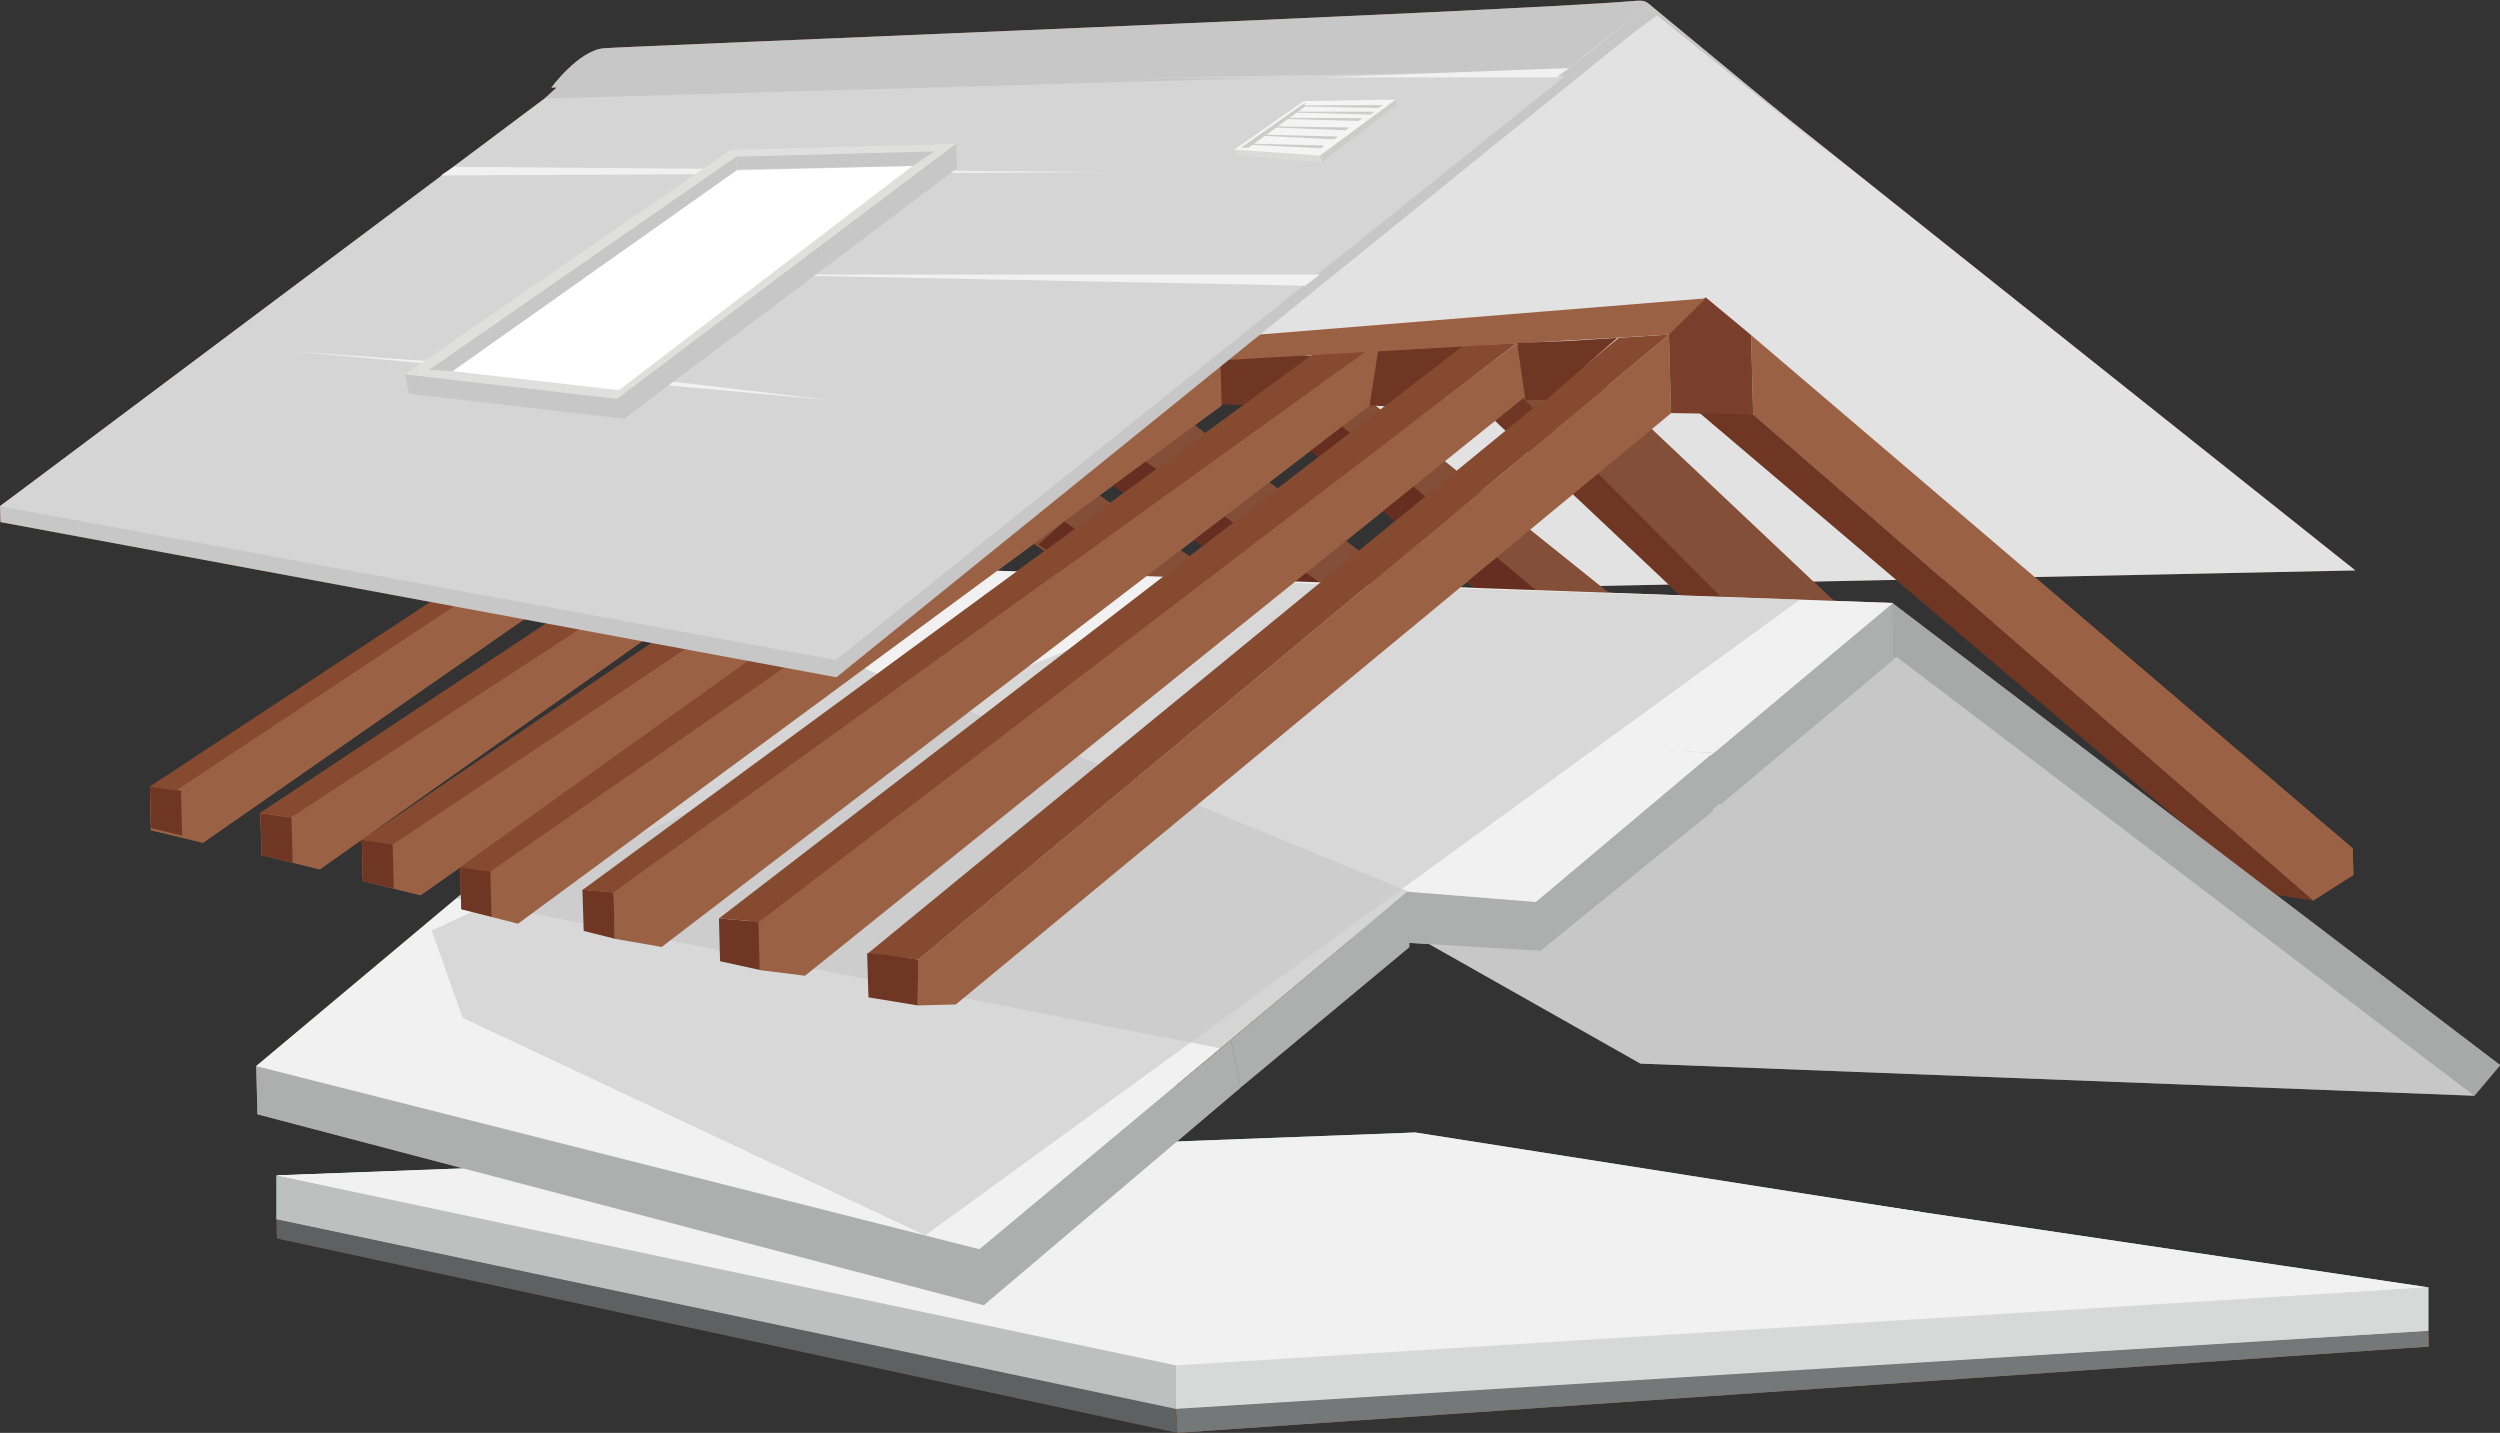 <svg xmlns="http://www.w3.org/2000/svg" xmlns:xlink="http://www.w3.org/1999/xlink" width="47.228" height="27.068" viewBox="0 0 47.228 27.068">
  <rect x="0" y="0" width="47.228" height="27.068" fill="#333333" stroke="none"/>
  <defs>
    <clipPath id="clip-path">
      <rect id="Rectangle_133" data-name="Rectangle 133" width="47.228" height="27.068" fill="none"/>
    </clipPath>
    <clipPath id="clip-path-2">
      <rect id="Rectangle_132" data-name="Rectangle 132" width="25.847" height="12.359" fill="none"/>
    </clipPath>
    <clipPath id="clip-path-5">
      <rect id="Rectangle_135" data-name="Rectangle 135" width="25.847" height="12.359" fill="#c7c7c7"/>
    </clipPath>
  </defs>
  <g id="Groupe_529" data-name="Groupe 529" transform="translate(-71.128 -410.816)">
    <path id="Tracé_1072" data-name="Tracé 1072" d="M234.445,597.083l.026.476,23.641-1.63-.008-.3Z" transform="translate(-141.102 -159.675)" fill="#9b6144"/>
    <path id="Tracé_1073" data-name="Tracé 1073" d="M109.528,580.477l17.01,3.672-.025-.467-16.994-3.572Z" transform="translate(-33.169 -146.265)" fill="#6f3624"/>
    <path id="Tracé_1074" data-name="Tracé 1074" d="M126.512,578.82l23.659-1.451-19.353-2.875-21.3.764Z" transform="translate(-33.169 -141.413)" fill="#b69b84"/>
    <path id="Tracé_1075" data-name="Tracé 1075" d="M126.513,578.551l14.06-2.9-9.54-1.5-21.515.81Z" transform="translate(-33.169 -141.12)" fill="#957b69"/>
    <path id="Tracé_1076" data-name="Tracé 1076" d="M126.538,572.942l23.633-1.607-19.353-2.875-21.3.764Z" transform="translate(-33.169 -136.199)" fill="#b8d9dc"/>
    <path id="Tracé_1077" data-name="Tracé 1077" d="M126.513,572.516l14.06-2.9-9.54-1.5-21.515.81Z" transform="translate(-33.169 -135.906)" fill="#99c1c3"/>
    <path id="Tracé_1078" data-name="Tracé 1078" d="M109.519,574.076l16.994,3.586v.821L109.519,574.9Z" transform="translate(-33.169 -141.052)" fill="#83acac"/>
    <path id="Tracé_1079" data-name="Tracé 1079" d="M234.45,591.071l23.658-1.475v.821l-23.658,1.475Z" transform="translate(-141.106 -154.461)" fill="#c2e6e8"/>
    <path id="Tracé_1080" data-name="Tracé 1080" d="M224.8,422.364l-15.726.323-11.582-9.511,13.928-1.466Z" transform="translate(-109.177 -0.772)" fill="#814241"/>
    <path id="Tracé_1081" data-name="Tracé 1081" d="M225.3,468.5l8.674,6.637-.025.367-.606.283-.969.025-8.646-6.433Z" transform="translate(-131.844 -49.836)" fill="#844f38"/>
    <path id="Tracé_1082" data-name="Tracé 1082" d="M235.423,481.215l-9.242-6.418-.611.457,8.884,5.985Z" transform="translate(-133.434 -55.278)" fill="#662e20"/>
    <path id="Tracé_1083" data-name="Tracé 1083" d="M215.714,478.853l7.9,5.322.035.585-.489.277-.8.048-7.743-5.227Z" transform="translate(-123.974 -58.782)" fill="#844f38"/>
    <path id="Tracé_1084" data-name="Tracé 1084" d="M223.778,488.807l-7.954-5.591-.487.438,7.645,5.2Z" transform="translate(-124.593 -62.551)" fill="#662e20"/>
    <path id="Tracé_1085" data-name="Tracé 1085" d="M279.824,460.02l8.675,8.19.016.634-.606.283-.969.025-8.647-7.986Z" transform="translate(-178.986 -42.511)" fill="#844f38"/>
    <path id="Tracé_1086" data-name="Tracé 1086" d="M248.455,464.01l8.566,6.875.016.634-.606.283-.969.025-8.614-7.379.856-.488Z" transform="translate(-151.818 -45.915)" fill="#844f38"/>
    <path id="Tracé_1087" data-name="Tracé 1087" d="M261.852,476.969,252.437,469l-.611.457,9.057,7.536Z" transform="translate(-156.119 -50.27)" fill="#662e20"/>
    <path id="Tracé_1088" data-name="Tracé 1088" d="M314.319,457.352l.039,1.5,10.577,9.184.763-.487-.013-.5Z" transform="translate(-210.111 -40.206)" fill="#9b6144"/>
    <path id="Tracé_1089" data-name="Tracé 1089" d="M306.511,467.62l1.1.1,10.577,9.184-.908-.143Z" transform="translate(-203.364 -49.077)" fill="#6f3624"/>
    <path id="Tracé_1090" data-name="Tracé 1090" d="M274.037,464.815l1.1.105,9.312,9.346-.631-.225Z" transform="translate(-175.308 -46.654)" fill="#6f3624"/>
    <path id="Tracé_1091" data-name="Tracé 1091" d="M296.7,496.054l12.079,6.256,3.979,1.55.487-.577-11.485-8.732Z" transform="translate(-194.885 -72.345)" fill="#948576"/>
    <path id="Tracé_1092" data-name="Tracé 1092" d="M269.595,502.051l10.909,8.289-15.751-.607-5.384-3.045Z" transform="translate(-162.635 -78.824)" fill="#72645c"/>
    <path id="Tracé_1093" data-name="Tracé 1093" d="M205.318,543.367l-.028-1.148,4.852-3.643.121,1.067Z" transform="translate(-115.913 -110.381)" fill="#948477"/>
    <path id="Tracé_1094" data-name="Tracé 1094" d="M273.99,495.623l-3.254,2.727-6.211-.177,3.075-2.3,6.36-1.315Z" transform="translate(-167.09 -72.346)" fill="#a49588"/>
    <path id="Tracé_1095" data-name="Tracé 1095" d="M244.219,519.232l-3.916,3.213-7.044-.422,3.617-2.567Z" transform="translate(-140.077 -93.668)" fill="#a49588"/>
    <path id="Tracé_1096" data-name="Tracé 1096" d="M124.482,554.848l-4.022,4.043-13.72-3.608-.024-.911,13.579-.708Z" transform="translate(-30.748 -123.417)" fill="#a49588"/>
    <path id="Tracé_1097" data-name="Tracé 1097" d="M182.158,489.865l-3.381,2.833-20.529-1.108,3.352-2.464Z" transform="translate(-75.269 -67.658)" fill="#bfa684"/>
    <path id="Tracé_1098" data-name="Tracé 1098" d="M180,508.552l-3.359,2.815-16.977-1.357,3.15-2.534Z" transform="translate(-76.497 -83.511)" fill="#c8af90"/>
    <path id="Tracé_1099" data-name="Tracé 1099" d="M152.527,503.946l-3.539,2.962-14.43-2.836,6.2-4.953Z" transform="translate(-54.803 -76.291)" fill="#cbb38d"/>
    <path id="Tracé_1100" data-name="Tracé 1100" d="M124.933,538.369l-4.552,3.8-13.666-3.46,3.787-3.174Z" transform="translate(-30.747 -107.753)" fill="#d2b895"/>
    <path id="Tracé_1101" data-name="Tracé 1101" d="M242.26,538.31l-.182-.9,3.343-2.807.027,1.055Z" transform="translate(-147.696 -106.95)" fill="#948477"/>
    <path id="Tracé_1102" data-name="Tracé 1102" d="M284.55,519.336l-.077-.922,3.3-2.781.036,1.067Z" transform="translate(-184.324 -90.559)" fill="#948477"/>
    <g id="Groupe_519" data-name="Groupe 519" transform="translate(71.128 410.816)">
      <g id="Groupe_518" data-name="Groupe 518" transform="translate(0)" clip-path="url(#clip-path)">
        <g id="Groupe_517" data-name="Groupe 517" transform="translate(8.155 10.98)" opacity="0.61">
          <g id="Groupe_516" data-name="Groupe 516">
            <g id="Groupe_515" data-name="Groupe 515" clip-path="url(#clip-path-2)">
              <path id="Tracé_1103" data-name="Tracé 1103" d="M146.317,491.536l-7.663,3.1-7.574,3.5.585,1.648,8.739,4.109,16.523-12.009Z" transform="translate(-131.08 -491.536)" fill="#a49588"/>
            </g>
          </g>
        </g>
      </g>
    </g>
    <path id="Tracé_1104" data-name="Tracé 1104" d="M207.257,560.251l-.078-1.058,4.747-3.953.182.9Z" transform="translate(-117.544 -124.778)" fill="#948477"/>
    <path id="Tracé_1105" data-name="Tracé 1105" d="M256.862,457.53l.033,1.273,1.355.076,1.586-1.194-1.678.036Z" transform="translate(-160.469 -40.36)" fill="#6f3624"/>
    <path id="Tracé_1106" data-name="Tracé 1106" d="M234.177,459.08l.027,1.033,1.438.058,1.528-.9-1.571-.134Z" transform="translate(-140.87 -41.699)" fill="#6f3624"/>
    <path id="Tracé_1107" data-name="Tracé 1107" d="M215.181,465.4l.027,1.033,1.354.055,1.612-.9-1.652-.1Z" transform="translate(-124.458 -47.163)" fill="#6f3624"/>
    <path id="Tracé_1108" data-name="Tracé 1108" d="M198.832,464.473l.027,1.033,1.354.055,1.612-.9-1.7-.042Z" transform="translate(-110.333 -46.358)" fill="#6f3624"/>
    <path id="Tracé_1109" data-name="Tracé 1109" d="M179.234,463.117l.027,1.033,1.354.055,1.612-.9-1.7-.042Z" transform="translate(-93.401 -45.186)" fill="#6f3624"/>
    <path id="Tracé_1110" data-name="Tracé 1110" d="M122.5,474.378l-1.09-.269-.02-.781,13.468-8.518.1.791Z" transform="translate(-43.427 -46.65)" fill="#9b6144"/>
    <path id="Tracé_1111" data-name="Tracé 1111" d="M108.435,474.6l-1.1-.272-.021-.791,12.8-7.906.049.671Z" transform="translate(-31.267 -47.36)" fill="#9b6144"/>
    <path id="Tracé_1112" data-name="Tracé 1112" d="M92.96,472.39l-.984-.236-.018-.687,12.021-7.809.113.985Z" transform="translate(-17.997 -45.654)" fill="#9b6144"/>
    <path id="Tracé_1113" data-name="Tracé 1113" d="M107.274,473.533l11.9-7.884.911-.016-12.226,7.983Z" transform="translate(-31.23 -47.36)" fill="#854a30"/>
    <path id="Tracé_1114" data-name="Tracé 1114" d="M107.317,523.752l.321.049.263.034.022.85-.585-.142Z" transform="translate(-31.267 -97.573)" fill="#6f3624"/>
    <path id="Tracé_1115" data-name="Tracé 1115" d="M91.973,520.006l.321.049.263.034.022.85-.585-.142Z" transform="translate(-18.01 -94.337)" fill="#6f3624"/>
    <path id="Tracé_1116" data-name="Tracé 1116" d="M121.392,527.429l.319.049.261.033.022.84-.581-.14Z" transform="translate(-43.427 -100.75)" fill="#6f3624"/>
    <path id="Tracé_1117" data-name="Tracé 1117" d="M136.129,469.5l-1.072-.274-.021-.795,14.355-9.888.03,1.167Z" transform="translate(-55.215 -41.234)" fill="#9b6144"/>
    <path id="Tracé_1118" data-name="Tracé 1118" d="M135.036,472.868l12.829-9.189,1.031.055-13.29,9.217Z" transform="translate(-55.215 -45.672)" fill="#854a30"/>
    <path id="Tracé_1119" data-name="Tracé 1119" d="M121.393,473.053l12.6-8.568.864.044-12.876,8.607Z" transform="translate(-43.428 -46.369)" fill="#854a30"/>
    <path id="Tracé_1120" data-name="Tracé 1120" d="M135.036,531.231l.313.05.257.034.022.854-.571-.143Z" transform="translate(-55.215 -104.035)" fill="#6f3624"/>
    <path id="Tracé_1121" data-name="Tracé 1121" d="M157.236,469.61l-.888-.154-.023-.877L170.8,458.162l-.191,1.22Z" transform="translate(-73.608 -40.905)" fill="#9b6144"/>
    <path id="Tracé_1122" data-name="Tracé 1122" d="M152.022,534.373l.289.025.3.025.023.877-.588-.147Z" transform="translate(-69.891 -106.75)" fill="#6f3624"/>
    <path id="Tracé_1123" data-name="Tracé 1123" d="M199.287,469.938l-.722.019.009-.866,14.186-11.806.038,1.484Z" transform="translate(-110.102 -40.147)" fill="#9b6144"/>
    <path id="Tracé_1124" data-name="Tracé 1124" d="M191.565,468.984l14.2-11.641.95-.06-14.186,11.806Z" transform="translate(-104.055 -40.146)" fill="#854a30"/>
    <path id="Tracé_1125" data-name="Tracé 1125" d="M191.562,543.195l.3.027.664.093-.009.866-.931-.153Z" transform="translate(-104.052 -114.371)" fill="#6f3624"/>
    <path id="Tracé_1126" data-name="Tracé 1126" d="M176.557,470.4l-.855-.107-.147-.921,14.452-10.923.27.92Z" transform="translate(-90.222 -41.151)" fill="#9b6144"/>
    <path id="Tracé_1127" data-name="Tracé 1127" d="M170.981,469.318l14.052-10.813,1.022-.058-14.315,10.934Z" transform="translate(-86.271 -41.152)" fill="#854a30"/>
    <path id="Tracé_1128" data-name="Tracé 1128" d="M152.023,468.534l13.767-10.1,1.3-.268-14.477,10.417Z" transform="translate(-69.892 -40.905)" fill="#854a30"/>
    <path id="Tracé_1129" data-name="Tracé 1129" d="M170.981,538.366l.307.025.439.038.024.909-.749-.164Z" transform="translate(-86.271 -110.199)" fill="#6f3624"/>
    <path id="Tracé_1130" data-name="Tracé 1130" d="M91.932,470.531l11.827-7.786.541-.014L92.434,470.6Z" transform="translate(-17.975 -44.852)" fill="#854a30"/>
    <path id="Tracé_1131" data-name="Tracé 1131" d="M303.584,452.115l.858.712.039,1.5-1.551-.026-.043-1.635Z" transform="translate(-200.234 -35.682)" fill="#7a3f2c"/>
    <path id="Tracé_1132" data-name="Tracé 1132" d="M176.219,453.912l17.235-.987.693-.686-17.519,1.421Z" transform="translate(-90.796 -35.787)" fill="#9b6144"/>
    <path id="Tracé_1133" data-name="Tracé 1133" d="M281.8,457.831l.158,1.084.389-.01,1.347-1.171-.977.061Z" transform="translate(-182.012 -40.536)" fill="#6f3624"/>
    <path id="Tracé_1134" data-name="Tracé 1134" d="M82.345,414.578,71.128,422.61l.008.3,15.792,2.932,15.1-12.214V413.4Z" transform="translate(0 -2.231)" fill="#994d4a"/>
    <path id="Tracé_1135" data-name="Tracé 1135" d="M82.348,414.261l-11.221,8.4,15.791,2.906,15.123-12.109Z" transform="translate(0 -2.282)" fill="#a95e55"/>
    <g id="Groupe_521" data-name="Groupe 521" transform="translate(71.128 410.816)">
      <g id="Groupe_520" data-name="Groupe 520" transform="translate(0)" clip-path="url(#clip-path)">
        <path id="Tracé_1136" data-name="Tracé 1136" d="M294.9,414.333l-.832-.745a.2.2,0,0,0-.213-.032,2.33,2.33,0,0,0-.472.344c-.568.481-.121.563-.121.563l1.606-.124" transform="translate(-262.901 -413.168)" fill="#814241"/>
        <path id="Tracé_1137" data-name="Tracé 1137" d="M146.772,421.851l13.611-.388-13.161-.028Z" transform="translate(-136.483 -419.99)" fill="#8c4b47"/>
        <path id="Tracé_1138" data-name="Tracé 1138" d="M132.341,434.134l12.585-.064-12.336-.1Z" transform="translate(-124.014 -430.819)" fill="#8c4b47"/>
        <path id="Tracé_1139" data-name="Tracé 1139" d="M185.178,448.919l-10.907,0,10.626.211Z" transform="translate(-160.241 -443.733)" fill="#8c4b47"/>
        <path id="Tracé_1140" data-name="Tracé 1140" d="M121.763,460.512l-10.157-.922,6.141.45Z" transform="translate(-106.1 -452.955)" fill="#8c4b47"/>
        <path id="Tracé_1141" data-name="Tracé 1141" d="M147.7,412.549s.516-.7.988-.743c.431-.038,17.063-.691,19.457-.893.222-.019.231,0,.394.141l3.653,3.017-3.784-3.03-.423.293-1.148.9Z" transform="translate(-137.285 -410.894)" fill="#a95e55"/>
        <path id="Tracé_1142" data-name="Tracé 1142" d="M259.522,420.264l-4.644.177h4.418Z" transform="translate(-229.882 -418.979)" fill="#8c4b47"/>
        <path id="Tracé_1143" data-name="Tracé 1143" d="M294.085,412.965s.121-.2.281-.105c.069.04.543.586.731.739a.713.713,0,0,1,.12.127l-1.735.161Z" transform="translate(-263.236 -412.561)" fill="#814241"/>
        <path id="Tracé_1144" data-name="Tracé 1144" d="M287.565,413.186l.712-.54.694-.559s.275-.19.276-.189c.152.122.009.013.178.144l-.4.295-1.173.868Z" transform="translate(-258.123 -411.751)" fill="#994d4a"/>
        <path id="Tracé_1145" data-name="Tracé 1145" d="M131.514,435.985l6.286-4.731-.012-.46-4.13.484-6.282,3.87.074.367Z" transform="translate(-119.725 -428.076)" fill="#99c1c3"/>
        <path id="Tracé_1146" data-name="Tracé 1146" d="M131.386,435.612l6.4-4.818-4.257.111-6.154,4.243Z" transform="translate(-119.725 -428.076)" fill="#c2e6e8"/>
        <path id="Tracé_1147" data-name="Tracé 1147" d="M137.119,438.094l5.549-4.237-3.326.086-5.365,3.791Z" transform="translate(-125.428 -430.723)" fill="#dff2f4"/>
        <path id="Tracé_1148" data-name="Tracé 1148" d="M156.981,435.985l-.128-.373,6.4-4.818.012.46Z" transform="translate(-145.193 -428.076)" fill="#83acac"/>
        <path id="Tracé_1149" data-name="Tracé 1149" d="M136.562,432.813l-.026-.242-5.8,4.027.441.025Z" transform="translate(-122.629 -429.611)" fill="#83acac"/>
        <path id="Tracé_1150" data-name="Tracé 1150" d="M176.7,432.128l-3.306.067-.026-.242,3.742-.1Z" transform="translate(-159.459 -428.993)" fill="#99c1c3"/>
        <line id="Ligne_129" data-name="Ligne 129" x1="0.208" y1="1.258" transform="translate(13.26 4.336)" fill="none" stroke="#fff" stroke-linecap="round" stroke-linejoin="round" stroke-width="1.155"/>
        <line id="Ligne_130" data-name="Ligne 130" x1="0.15" y1="0.969" transform="translate(13.59 3.778)" fill="none" stroke="#fff" stroke-linecap="round" stroke-linejoin="round" stroke-width="1.155"/>
        <path id="Tracé_1151" data-name="Tracé 1151" d="M244.013,425.847l-1.676-.133-.014-.114,1.336-.893,1.778-.073,0,.112Z" transform="translate(-219.035 -422.754)" fill="#adbebe"/>
        <path id="Tracé_1152" data-name="Tracé 1152" d="M243.975,425.717l-1.653-.116,1.335-.937,1.779-.03Z" transform="translate(-219.035 -422.755)" fill="#dbe2e1"/>
        <path id="Tracé_1153" data-name="Tracé 1153" d="M254.471,425.717l.038.131,1.427-1.1,0-.113Z" transform="translate(-229.531 -422.755)" fill="#8ca2a2"/>
        <path id="Tracé_1154" data-name="Tracé 1154" d="M252.331,425.457l1.42.027.077-.055-1.5.006Z" transform="translate(-227.681 -423.442)" fill="#8ca2a2"/>
        <path id="Tracé_1155" data-name="Tracé 1155" d="M251.1,426.349l1.43.038.077-.055-1.508-.005Z" transform="translate(-226.622 -424.217)" fill="#8ca2a2"/>
        <path id="Tracé_1156" data-name="Tracé 1156" d="M249.566,427.29l1.409.039.077-.054-1.471-.006Z" transform="translate(-225.294 -425.03)" fill="#8ca2a2"/>
        <path id="Tracé_1157" data-name="Tracé 1157" d="M248.033,428.472l1.367.054.077-.055-1.444-.021Z" transform="translate(-223.968 -426.051)" fill="#8ca2a2"/>
        <path id="Tracé_1158" data-name="Tracé 1158" d="M246.526,429.656l1.349.068.077-.055-1.427-.035Z" transform="translate(-222.666 -427.074)" fill="#8ca2a2"/>
        <path id="Tracé_1159" data-name="Tracé 1159" d="M244.636,430.926l1.349.068.077-.055-1.427-.035Z" transform="translate(-221.033 -428.171)" fill="#8ca2a2"/>
        <path id="Tracé_1160" data-name="Tracé 1160" d="M244.493,425.1l0,.073-1.086.794h-.148Z" transform="translate(-219.846 -423.157)" fill="#8ca2a2"/>
      </g>
    </g>
    <path id="Tracé_1161" data-name="Tracé 1161" d="M234.445,597.083l.026.476,23.641-1.63-.008-.3Z" transform="translate(-141.102 -159.675)" fill="#747878"/>
    <path id="Tracé_1162" data-name="Tracé 1162" d="M109.528,580.477l17.01,3.672-.025-.467-16.994-3.572Z" transform="translate(-33.169 -146.265)" fill="#5d6161"/>
    <path id="Tracé_1163" data-name="Tracé 1163" d="M126.512,578.82l23.659-1.451-19.353-2.875-21.3.764Z" transform="translate(-33.169 -141.413)" fill="#9c9d9e"/>
    <path id="Tracé_1164" data-name="Tracé 1164" d="M126.513,578.551l14.06-2.9-9.54-1.5-21.515.81Z" transform="translate(-33.169 -141.12)" fill="#868888"/>
    <path id="Tracé_1165" data-name="Tracé 1165" d="M126.538,572.942l23.633-1.607-19.353-2.875-21.3.764Z" transform="translate(-33.169 -136.199)" fill="#f1f1f2"/>
    <path id="Tracé_1166" data-name="Tracé 1166" d="M126.513,572.516l14.06-2.9-9.54-1.5-21.515.81Z" transform="translate(-33.169 -135.906)" fill="#f1f1f2"/>
    <path id="Tracé_1167" data-name="Tracé 1167" d="M109.519,574.076l16.994,3.586v.821L109.519,574.9Z" transform="translate(-33.169 -141.052)" fill="#bebfbf"/>
    <path id="Tracé_1168" data-name="Tracé 1168" d="M234.45,591.071l23.658-1.475v.821l-23.658,1.475Z" transform="translate(-141.106 -154.461)" fill="#d7d8d8"/>
    <path id="Tracé_1169" data-name="Tracé 1169" d="M224.8,422.364l-15.726.323-11.582-9.511,13.928-1.466Z" transform="translate(-109.177 -0.772)" fill="#e3e2e2"/>
    <path id="Tracé_1170" data-name="Tracé 1170" d="M225.3,468.5l8.674,6.637-.025.367-.606.283-.969.025-8.646-6.433Z" transform="translate(-131.844 -49.836)" fill="#844f38"/>
    <path id="Tracé_1171" data-name="Tracé 1171" d="M235.423,481.215l-9.242-6.418-.611.457,8.884,5.985Z" transform="translate(-133.434 -55.278)" fill="#662e20"/>
    <path id="Tracé_1172" data-name="Tracé 1172" d="M215.714,478.853l7.9,5.322.035.585-.489.277-.8.048-7.743-5.227Z" transform="translate(-123.974 -58.782)" fill="#844f38"/>
    <path id="Tracé_1173" data-name="Tracé 1173" d="M223.778,488.807l-7.954-5.591-.487.438,7.645,5.2Z" transform="translate(-124.593 -62.551)" fill="#662e20"/>
    <path id="Tracé_1174" data-name="Tracé 1174" d="M279.824,460.02l8.675,8.19.016.634-.606.283-.969.025-8.647-7.986Z" transform="translate(-178.986 -42.511)" fill="#844f38"/>
    <path id="Tracé_1175" data-name="Tracé 1175" d="M248.455,464.01l8.566,6.875.016.634-.606.283-.969.025-8.614-7.379.856-.488Z" transform="translate(-151.818 -45.915)" fill="#844f38"/>
    <path id="Tracé_1176" data-name="Tracé 1176" d="M261.852,476.969,252.437,469l-.611.457,9.057,7.536Z" transform="translate(-156.119 -50.27)" fill="#662e20"/>
    <path id="Tracé_1177" data-name="Tracé 1177" d="M314.319,457.352l.039,1.5,10.577,9.184.763-.487-.013-.5Z" transform="translate(-210.111 -40.206)" fill="#9b6144"/>
    <path id="Tracé_1178" data-name="Tracé 1178" d="M306.511,467.62l1.1.1,10.577,9.184-.908-.143Z" transform="translate(-203.364 -49.077)" fill="#6f3624"/>
    <path id="Tracé_1179" data-name="Tracé 1179" d="M274.037,464.815l1.1.105,9.312,9.346-.631-.225Z" transform="translate(-175.308 -46.654)" fill="#6f3624"/>
    <path id="Tracé_1180" data-name="Tracé 1180" d="M296.7,496.054l12.079,6.256,3.979,1.55.487-.577-11.485-8.732Z" transform="translate(-194.885 -72.345)" fill="#a7a8a8"/>
    <path id="Tracé_1181" data-name="Tracé 1181" d="M269.595,502.051l10.909,8.289-15.751-.607-5.384-3.045Z" transform="translate(-162.635 -78.824)" fill="#c7c7c7"/>
    <path id="Tracé_1182" data-name="Tracé 1182" d="M205.318,543.367l-.028-1.148,4.852-3.643.121,1.067Z" transform="translate(-115.913 -110.381)" fill="#8b8d8e"/>
    <path id="Tracé_1183" data-name="Tracé 1183" d="M273.99,495.623l-3.254,2.727-6.211-.177,3.075-2.3,6.36-1.315Z" transform="translate(-167.09 -72.346)" fill="#adaeae"/>
    <path id="Tracé_1184" data-name="Tracé 1184" d="M244.219,519.232l-3.916,3.213-7.044-.422,3.617-2.567Z" transform="translate(-140.077 -93.668)" fill="#adaeae"/>
    <path id="Tracé_1185" data-name="Tracé 1185" d="M124.482,554.848l-4.022,4.043-13.72-3.608-.024-.911,13.579-.708Z" transform="translate(-30.748 -123.417)" fill="#adaeae"/>
    <path id="Tracé_1186" data-name="Tracé 1186" d="M182.158,489.865l-3.381,2.833-20.529-1.108,3.352-2.464Z" transform="translate(-75.269 -67.658)" fill="#f1f1f2"/>
    <path id="Tracé_1187" data-name="Tracé 1187" d="M180,508.552l-3.359,2.815-16.977-1.357,3.15-2.534Z" transform="translate(-76.497 -83.511)" fill="#f1f1f2"/>
    <path id="Tracé_1188" data-name="Tracé 1188" d="M152.527,503.946l-3.539,2.962-14.43-2.836,6.2-4.953Z" transform="translate(-54.803 -76.291)" fill="#d6d5d5"/>
    <path id="Tracé_1189" data-name="Tracé 1189" d="M124.933,538.369l-4.552,3.8-13.666-3.46,3.787-3.174Z" transform="translate(-30.747 -107.753)" fill="#f1f1f2"/>
    <path id="Tracé_1190" data-name="Tracé 1190" d="M242.26,538.31l-.182-.9,3.343-2.807.027,1.055Z" transform="translate(-147.696 -106.95)" fill="#adaeae"/>
    <path id="Tracé_1191" data-name="Tracé 1191" d="M284.55,519.336l-.077-.922,3.3-2.781.036,1.067Z" transform="translate(-184.324 -90.559)" fill="#adaeae"/>
    <g id="Groupe_526" data-name="Groupe 526" transform="translate(71.128 410.816)">
      <g id="Groupe_525" data-name="Groupe 525" transform="translate(0)" clip-path="url(#clip-path)">
        <g id="Groupe_524" data-name="Groupe 524" transform="translate(8.155 10.98)" opacity="0.61">
          <g id="Groupe_523" data-name="Groupe 523">
            <g id="Groupe_522" data-name="Groupe 522" clip-path="url(#clip-path-5)">
              <path id="Tracé_1192" data-name="Tracé 1192" d="M146.317,491.536l-7.663,3.1-7.574,3.5.585,1.648,8.739,4.109,16.523-12.009Z" transform="translate(-131.08 -491.536)" fill="#c7c7c7"/>
            </g>
          </g>
        </g>
      </g>
    </g>
    <path id="Tracé_1193" data-name="Tracé 1193" d="M207.257,560.251l-.078-1.058,4.747-3.953.182.9Z" transform="translate(-117.544 -124.778)" fill="#adaeae"/>
    <path id="Tracé_1194" data-name="Tracé 1194" d="M256.862,457.53l.033,1.273,1.355.076,1.586-1.194-1.678.036Z" transform="translate(-160.469 -40.36)" fill="#6f3624"/>
    <path id="Tracé_1195" data-name="Tracé 1195" d="M234.177,459.08l.027,1.033,1.438.058,1.528-.9-1.571-.134Z" transform="translate(-140.87 -41.699)" fill="#6f3624"/>
    <path id="Tracé_1196" data-name="Tracé 1196" d="M215.181,465.4l.027,1.033,1.354.055,1.612-.9-1.652-.1Z" transform="translate(-124.458 -47.163)" fill="#6f3624"/>
    <path id="Tracé_1197" data-name="Tracé 1197" d="M198.832,464.473l.027,1.033,1.354.055,1.612-.9-1.7-.042Z" transform="translate(-110.333 -46.358)" fill="#6f3624"/>
    <path id="Tracé_1198" data-name="Tracé 1198" d="M179.234,463.117l.027,1.033,1.354.055,1.612-.9-1.7-.042Z" transform="translate(-93.401 -45.186)" fill="#6f3624"/>
    <path id="Tracé_1199" data-name="Tracé 1199" d="M122.5,474.378l-1.09-.269-.02-.781,13.468-8.518.1.791Z" transform="translate(-43.427 -46.65)" fill="#9b6144"/>
    <path id="Tracé_1200" data-name="Tracé 1200" d="M108.435,474.6l-1.1-.272-.021-.791,12.8-7.906.049.671Z" transform="translate(-31.267 -47.36)" fill="#9b6144"/>
    <path id="Tracé_1201" data-name="Tracé 1201" d="M92.96,472.39l-.984-.236-.018-.687,12.021-7.809.113.985Z" transform="translate(-17.997 -45.654)" fill="#9b6144"/>
    <path id="Tracé_1202" data-name="Tracé 1202" d="M107.274,473.533l11.9-7.884.911-.016-12.226,7.983Z" transform="translate(-31.23 -47.36)" fill="#854a30"/>
    <path id="Tracé_1203" data-name="Tracé 1203" d="M107.317,523.752l.321.049.263.034.022.85-.585-.142Z" transform="translate(-31.267 -97.573)" fill="#6f3624"/>
    <path id="Tracé_1204" data-name="Tracé 1204" d="M91.973,520.006l.321.049.263.034.022.85-.585-.142Z" transform="translate(-18.01 -94.337)" fill="#6f3624"/>
    <path id="Tracé_1205" data-name="Tracé 1205" d="M121.392,527.429l.319.049.261.033.022.84-.581-.14Z" transform="translate(-43.427 -100.75)" fill="#6f3624"/>
    <path id="Tracé_1206" data-name="Tracé 1206" d="M136.129,469.5l-1.072-.274-.021-.795,14.355-9.888.03,1.167Z" transform="translate(-55.215 -41.234)" fill="#9b6144"/>
    <path id="Tracé_1207" data-name="Tracé 1207" d="M135.036,472.868l12.829-9.189,1.031.055-13.29,9.217Z" transform="translate(-55.215 -45.672)" fill="#854a30"/>
    <path id="Tracé_1208" data-name="Tracé 1208" d="M121.393,473.053l12.6-8.568.864.044-12.876,8.607Z" transform="translate(-43.428 -46.369)" fill="#854a30"/>
    <path id="Tracé_1209" data-name="Tracé 1209" d="M135.036,531.231l.313.05.257.034.022.854-.571-.143Z" transform="translate(-55.215 -104.035)" fill="#6f3624"/>
    <path id="Tracé_1210" data-name="Tracé 1210" d="M157.236,469.61l-.888-.154-.023-.877L170.8,458.162l-.191,1.22Z" transform="translate(-73.608 -40.905)" fill="#9b6144"/>
    <path id="Tracé_1211" data-name="Tracé 1211" d="M152.022,534.373l.289.025.3.025.023.877-.588-.147Z" transform="translate(-69.891 -106.75)" fill="#6f3624"/>
    <path id="Tracé_1212" data-name="Tracé 1212" d="M199.287,469.938l-.722.019.009-.866,14.186-11.806.038,1.484Z" transform="translate(-110.102 -40.147)" fill="#9b6144"/>
    <path id="Tracé_1213" data-name="Tracé 1213" d="M191.565,468.984l14.2-11.641.95-.06-14.186,11.806Z" transform="translate(-104.055 -40.146)" fill="#854a30"/>
    <path id="Tracé_1214" data-name="Tracé 1214" d="M191.562,543.195l.3.027.664.093-.009.866-.931-.153Z" transform="translate(-104.052 -114.371)" fill="#6f3624"/>
    <path id="Tracé_1215" data-name="Tracé 1215" d="M176.557,470.4l-.855-.107-.147-.921,14.452-10.923.27.92Z" transform="translate(-90.222 -41.151)" fill="#9b6144"/>
    <path id="Tracé_1216" data-name="Tracé 1216" d="M170.981,469.318l14.052-10.813,1.022-.058-14.315,10.934Z" transform="translate(-86.271 -41.152)" fill="#854a30"/>
    <path id="Tracé_1217" data-name="Tracé 1217" d="M152.023,468.534l13.767-10.1,1.3-.268-14.477,10.417Z" transform="translate(-69.892 -40.905)" fill="#854a30"/>
    <path id="Tracé_1218" data-name="Tracé 1218" d="M170.981,538.366l.307.025.439.038.024.909-.749-.164Z" transform="translate(-86.271 -110.199)" fill="#6f3624"/>
    <path id="Tracé_1219" data-name="Tracé 1219" d="M91.932,470.531l11.827-7.786.541-.014L92.434,470.6Z" transform="translate(-17.975 -44.852)" fill="#854a30"/>
    <path id="Tracé_1220" data-name="Tracé 1220" d="M303.584,452.115l.858.712.039,1.5-1.551-.026-.043-1.635Z" transform="translate(-200.234 -35.682)" fill="#7a3f2c"/>
    <path id="Tracé_1221" data-name="Tracé 1221" d="M176.219,453.912l17.235-.987.693-.686-17.519,1.421Z" transform="translate(-90.796 -35.787)" fill="#9b6144"/>
    <path id="Tracé_1222" data-name="Tracé 1222" d="M281.8,457.831l.158,1.084.389-.01,1.347-1.171-.977.061Z" transform="translate(-182.012 -40.536)" fill="#6f3624"/>
    <path id="Tracé_1223" data-name="Tracé 1223" d="M82.345,414.578,71.128,422.61l.008.3,15.792,2.932,15.1-12.214V413.4Z" transform="translate(0 -2.231)" fill="#c7c7c7"/>
    <path id="Tracé_1224" data-name="Tracé 1224" d="M82.348,414.261l-11.221,8.4,15.791,2.906,15.123-12.109Z" transform="translate(0 -2.282)" fill="#d6d5d5"/>
    <g id="Groupe_528" data-name="Groupe 528" transform="translate(71.128 410.816)">
      <g id="Groupe_1021" data-name="Groupe 1021" transform="translate(0)">
        <path id="Tracé_1226" data-name="Tracé 1226" d="M146.772,421.851l13.611-.388-13.161-.028Z" transform="translate(-136.483 -419.99)" fill="#c7c7c7"/>
        <path id="Tracé_1227" data-name="Tracé 1227" d="M132.341,434.134l12.585-.064-12.336-.1Z" transform="translate(-124.014 -430.819)" fill="#f1f1f2"/>
        <path id="Tracé_1228" data-name="Tracé 1228" d="M185.178,448.919l-10.907,0,10.626.211Z" transform="translate(-160.241 -443.733)" fill="#f1f1f2"/>
        <path id="Tracé_1229" data-name="Tracé 1229" d="M121.763,460.512l-10.157-.922,6.141.45Z" transform="translate(-106.1 -452.955)" fill="#f1f1f2"/>
        <path id="Tracé_1230" data-name="Tracé 1230" d="M147.7,412.549s.516-.7.988-.743c.431-.038,17.063-.691,19.457-.893.222-.019.231,0,.394.141l3.653,3.017-3.784-3.03-.423.293-1.148.9Z" transform="translate(-137.285 -410.894)" fill="#c7c7c7"/>
        <path id="Tracé_1231" data-name="Tracé 1231" d="M259.522,420.264l-4.644.177h4.418Z" transform="translate(-229.882 -418.979)" fill="#f1f1f2"/>
        <path id="Tracé_1233" data-name="Tracé 1233" d="M287.565,413.186l.712-.54.694-.559s.275-.19.276-.189c.152.122.009.013.178.144l-.4.295-1.173.868Z" transform="translate(-258.123 -411.751)" fill="#c7c7c7"/>
        <path id="Tracé_1234" data-name="Tracé 1234" d="M131.514,435.985l6.286-4.731-.012-.46-4.13.484-6.282,3.87.074.367Z" transform="translate(-119.725 -428.076)" fill="#c7c7c7"/>
        <path id="Tracé_1235" data-name="Tracé 1235" d="M131.386,435.612l6.4-4.818-4.257.111-6.154,4.243Z" transform="translate(-119.725 -428.076)" fill="#dfdfde"/>
        <path id="Tracé_1236" data-name="Tracé 1236" d="M137.119,438.094l5.549-4.237-3.326.086-5.365,3.791Z" transform="translate(-125.428 -430.723)" fill="#fff"/>
        <path id="Tracé_1237" data-name="Tracé 1237" d="M156.981,435.985l-.128-.373,6.4-4.818.012.46Z" transform="translate(-145.193 -428.076)" fill="#c7c7c7"/>
        <path id="Tracé_1238" data-name="Tracé 1238" d="M136.562,432.813l-.026-.242-5.8,4.027.441.025Z" transform="translate(-122.629 -429.611)" fill="#c7c7c7"/>
        <path id="Tracé_1239" data-name="Tracé 1239" d="M176.7,432.128l-3.306.067-.026-.242,3.742-.1Z" transform="translate(-159.459 -428.993)" fill="#c7c7c7"/>
        <g id="Groupe_1023" data-name="Groupe 1023" transform="translate(-877.718 -295.36)">
          <path id="Tracé_1730" data-name="Tracé 1730" d="M1177.288,320.59l-1.64-.13-.014-.112,1.307-.874,1.74-.072,0,.11Z" transform="translate(-274.595 -22.163)" fill="#dadad8"/>
          <path id="Tracé_1731" data-name="Tracé 1731" d="M1177.254,320.463l-1.616-.113,1.306-.916,1.741-.029Z" transform="translate(-274.599 -22.164)" fill="#f5f4f4"/>
          <path id="Tracé_1732" data-name="Tracé 1732" d="M1196.738,320.464l.037.128,1.4-1.077,0-.11Z" transform="translate(-294.082 -22.165)" fill="#cccccb"/>
          <path id="Tracé_1733" data-name="Tracé 1733" d="M1193.018,320.81l1.39.026.075-.054-1.466.006Z" transform="translate(-290.646 -23.437)" fill="#cccccb"/>
          <path id="Tracé_1734" data-name="Tracé 1734" d="M1190.889,322.363l1.4.037.076-.054-1.475,0Z" transform="translate(-288.681 -24.876)" fill="#cccccb"/>
          <path id="Tracé_1735" data-name="Tracé 1735" d="M1188.217,324l1.378.038.075-.053-1.439-.006Z" transform="translate(-286.214 -26.393)" fill="#cccccb"/>
          <path id="Tracé_1736" data-name="Tracé 1736" d="M1185.552,326.051l1.337.053.076-.054-1.413-.021Z" transform="translate(-283.753 -28.282)" fill="#cccccb"/>
          <path id="Tracé_1737" data-name="Tracé 1737" d="M1182.937,328.107l1.32.066.076-.054-1.4-.035Z" transform="translate(-281.337 -30.18)" fill="#cccccb"/>
          <path id="Tracé_1738" data-name="Tracé 1738" d="M1179.653,330.313l1.32.066.076-.054-1.4-.035Z" transform="translate(-278.306 -32.217)" fill="#cccccb"/>
          <path id="Tracé_1739" data-name="Tracé 1739" d="M1178.47,320.213l0,.071-1.062.777h-.145Z" transform="translate(-276.101 -22.911)" fill="#cccccb"/>
        </g>
      </g>
    </g>
  </g>
</svg>

